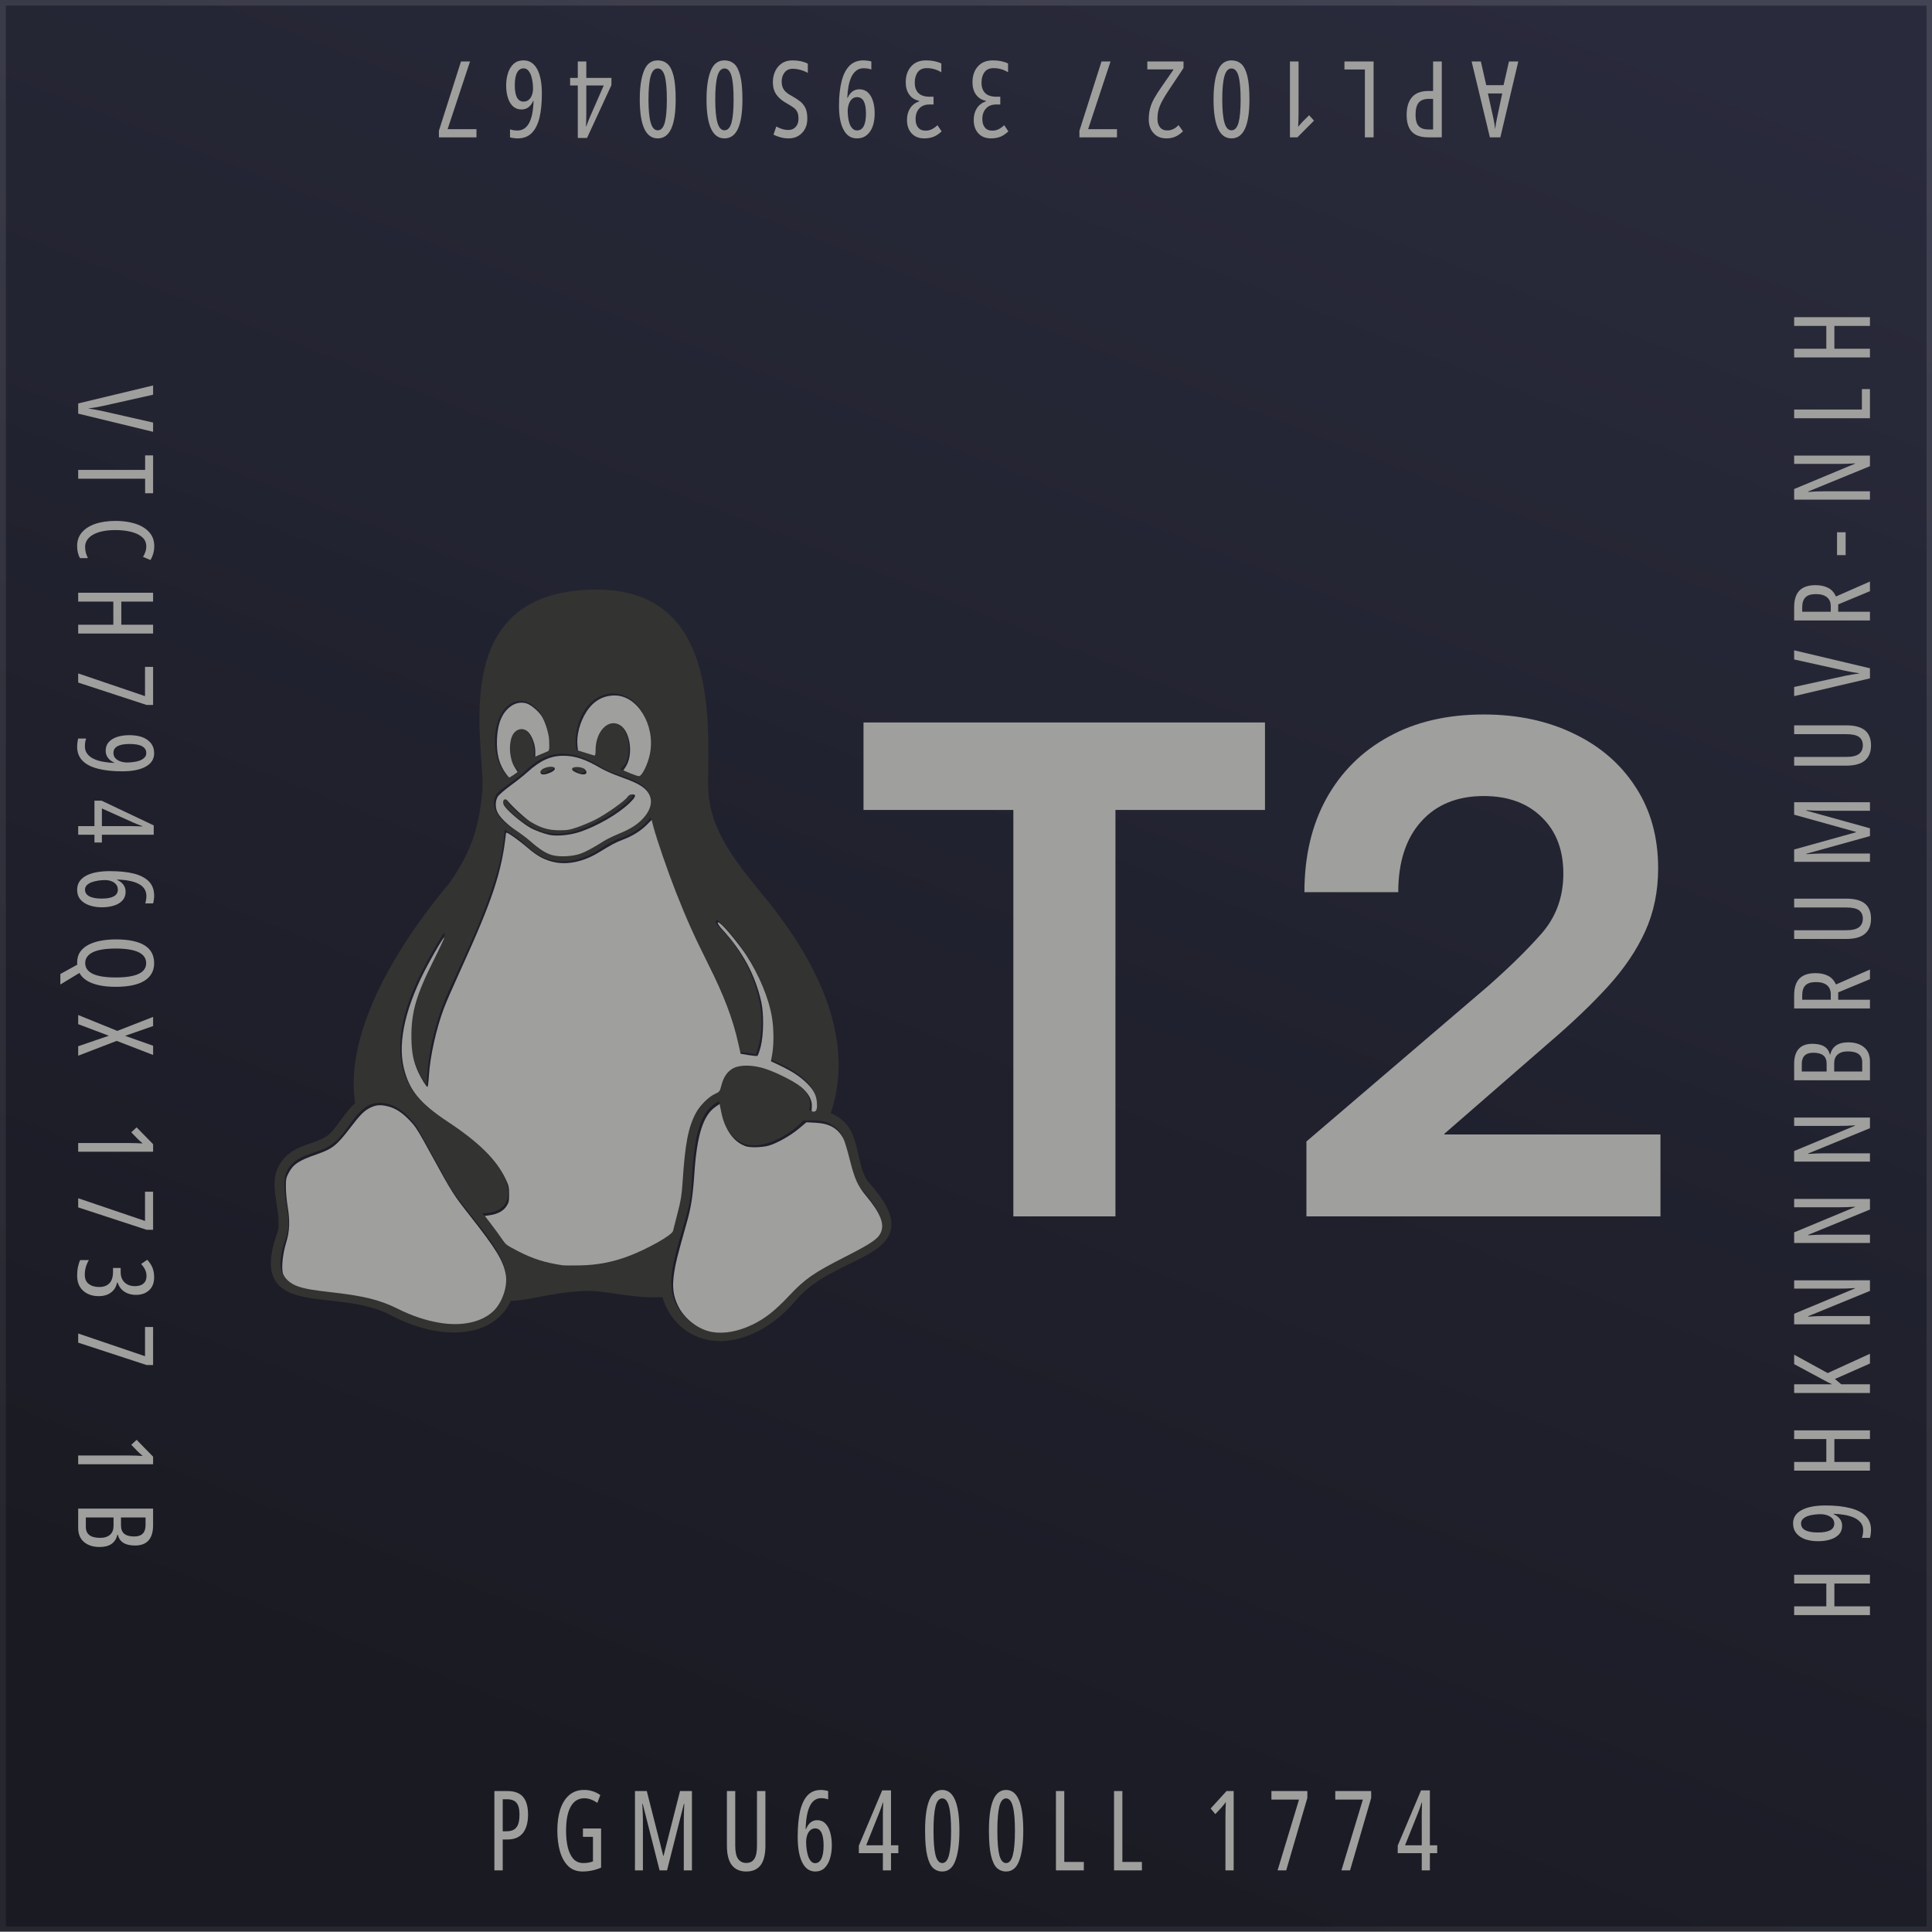 <?xml version="1.0" encoding="UTF-8" standalone="no"?>
<!-- Created with Inkscape (http://www.inkscape.org/) -->

<svg
   width="512"
   height="512"
   viewBox="0 0 128 128"
   version="1.1"
   id="svg1"
   xml:space="preserve"
   sodipodi:docname="t2linux-logo-large.svg"
   inkscape:version="1.3.2 (091e20ef0f, 2023-11-25, custom)"
   inkscape:export-filename="t2linux-logo-512.png"
   inkscape:export-xdpi="96"
   inkscape:export-ydpi="96"
   xmlns:inkscape="http://www.inkscape.org/namespaces/inkscape"
   xmlns:sodipodi="http://sodipodi.sourceforge.net/DTD/sodipodi-0.dtd"
   xmlns:xlink="http://www.w3.org/1999/xlink"
   xmlns="http://www.w3.org/2000/svg"
   xmlns:svg="http://www.w3.org/2000/svg"><sodipodi:namedview
     id="namedview1"
     pagecolor="#ffffff"
     bordercolor="#000000"
     borderopacity="0.25"
     inkscape:showpageshadow="2"
     inkscape:pageopacity="0.0"
     inkscape:pagecheckerboard="0"
     inkscape:deskcolor="#d1d1d1"
     inkscape:document-units="px"
     showgrid="false"
     showguides="true"
     inkscape:zoom="1"
     inkscape:cx="263"
     inkscape:cy="218"
     inkscape:window-width="2409"
     inkscape:window-height="1308"
     inkscape:window-x="1070"
     inkscape:window-y="302"
     inkscape:window-maximized="0"
     inkscape:current-layer="layer3"><inkscape:page
       x="0"
       y="0"
       width="128"
       height="128"
       id="page5"
       margin="0"
       bleed="0"
       inkscape:export-filename="Page 2.png"
       inkscape:export-xdpi="201.92534"
       inkscape:export-ydpi="201.92534" /><inkscape:grid
       id="grid29"
       units="px"
       originx="0"
       originy="0"
       spacingx="0.25"
       spacingy="0.25"
       empcolor="#0099e5"
       empopacity="0.302"
       color="#0099e5"
       opacity="0.149"
       empspacing="5"
       dotted="false"
       gridanglex="30"
       gridanglez="30"
       visible="false" /></sodipodi:namedview><defs
     id="defs1"><linearGradient
       id="linearGradient29"
       inkscape:collect="always"><stop
         style="stop-color:#2b2c3e;stop-opacity:0.889;"
         offset="0"
         id="stop29" /><stop
         style="stop-color:#191a22;stop-opacity:0.943;"
         offset="1"
         id="stop30" /></linearGradient><filter
       style="color-interpolation-filters:sRGB"
       inkscape:label="Noise Fill"
       id="filter42"
       x="0"
       y="0"
       width="1"
       height="1"><feTurbulence
         type="fractalNoise"
         baseFrequency="8 8"
         numOctaves="1"
         seed="127"
         result="turbulence"
         id="feTurbulence41" /><feComposite
         in="SourceGraphic"
         in2="turbulence"
         operator="out"
         result="composite1"
         id="feComposite41" /><feColorMatrix
         values="1 0 0 0 0 0 1 0 0 0 0 0 1 0 0 0 0 0 40 -22 "
         result="color"
         id="feColorMatrix41" /><feFlood
         flood-opacity="1"
         flood-color="rgb(215,216,223)"
         result="flood"
         id="feFlood41" /><feMerge
         result="merge"
         id="feMerge42"><feMergeNode
           in="flood"
           id="feMergeNode41" /><feMergeNode
           in="color"
           id="feMergeNode42" /></feMerge><feComposite
         in2="SourceGraphic"
         operator="in"
         result="fbSourceGraphic"
         id="feComposite42" /><feColorMatrix
         result="fbSourceGraphicAlpha"
         in="fbSourceGraphic"
         values="0 0 0 -1 0 0 0 0 -1 0 0 0 0 -1 0 0 0 0 1 0"
         id="feColorMatrix42" /><feTurbulence
         id="feTurbulence42"
         type="fractalNoise"
         baseFrequency="8 8"
         numOctaves="1"
         seed="128"
         result="turbulence" /><feComposite
         id="feComposite43"
         in="fbSourceGraphic"
         in2="turbulence"
         operator="out"
         result="composite1" /><feColorMatrix
         id="feColorMatrix43"
         values="1 0 0 0 0 0 1 0 0 0 0 0 1 0 0 0 0 0 40 -22 "
         result="color" /><feFlood
         id="feFlood43"
         flood-opacity="1"
         flood-color="rgb(215,216,223)"
         result="flood" /><feMerge
         id="feMerge43"
         result="merge"><feMergeNode
           id="feMergeNode43"
           in="flood" /><feMergeNode
           id="feMergeNode44"
           in="color" /></feMerge><feComposite
         id="feComposite44"
         in2="fbSourceGraphic"
         operator="in"
         result="composite2" /></filter><filter
       inkscape:label="Noise Fill"
       inkscape:menu="Image Effects"
       inkscape:menu-tooltip="Adds a small scale graininess"
       style="color-interpolation-filters:sRGB"
       id="filter59"
       x="-0.003"
       y="-0.003"
       width="1.006"
       height="1.006"><feTurbulence
         type="fractalNoise"
         numOctaves="3"
         baseFrequency="1"
         seed="0"
         result="result0"
         id="feTurbulence58" /><feColorMatrix
         result="result4"
         values="0"
         type="saturate"
         id="feColorMatrix58" /><feComposite
         in="SourceGraphic"
         in2="result4"
         operator="arithmetic"
         k1="1.25"
         k2="0.5"
         k3="0.5"
         result="result2"
         id="feComposite58"
         k4="0" /><feBlend
         result="result5"
         mode="normal"
         in="result2"
         in2="SourceGraphic"
         id="feBlend58" /><feComposite
         in="result5"
         in2="SourceGraphic"
         operator="in"
         result="fbSourceGraphic"
         id="feComposite59" /><feColorMatrix
         result="fbSourceGraphicAlpha"
         in="fbSourceGraphic"
         values="0 0 0 -1 0 0 0 0 -1 0 0 0 0 -1 0 0 0 0 1 0"
         id="feColorMatrix147" /><feTurbulence
         id="feTurbulence147"
         type="fractalNoise"
         baseFrequency="32 32"
         numOctaves="2"
         seed="64"
         result="turbulence" /><feComposite
         id="feComposite147"
         in="fbSourceGraphic"
         in2="turbulence"
         operator="in"
         result="composite1" /><feColorMatrix
         id="feColorMatrix148"
         values="1 0 0 0 0 0 1 0 0 0 0 0 1 0 0 0 0 0 22 -8 "
         result="color" /><feFlood
         id="feFlood148"
         flood-opacity="1"
         flood-color="rgb(215,216,223)"
         result="flood" /><feMerge
         id="feMerge148"
         result="merge"><feMergeNode
           id="feMergeNode148"
           in="flood" /><feMergeNode
           id="feMergeNode149"
           in="color" /></feMerge><feComposite
         id="feComposite149"
         in2="fbSourceGraphic"
         operator="in"
         result="fbSourceGraphic" /><feColorMatrix
         result="fbSourceGraphicAlpha"
         in="fbSourceGraphic"
         values="0 0 0 -1 0 0 0 0 -1 0 0 0 0 -1 0 0 0 0 1 0"
         id="feColorMatrix149" /><feTurbulence
         id="feTurbulence149"
         type="fractalNoise"
         baseFrequency="32 32"
         numOctaves="2"
         seed="64"
         result="turbulence" /><feComposite
         id="feComposite150"
         in="fbSourceGraphic"
         in2="turbulence"
         operator="in"
         result="composite1" /><feColorMatrix
         id="feColorMatrix150"
         values="1 0 0 0 0 0 1 0 0 0 0 0 1 0 0 0 0 0 22 -8 "
         result="color" /><feFlood
         id="feFlood150"
         flood-opacity="1"
         flood-color="rgb(215,216,223)"
         result="flood" /><feMerge
         id="feMerge150"
         result="merge"><feMergeNode
           id="feMergeNode150"
           in="flood" /><feMergeNode
           id="feMergeNode151"
           in="color" /></feMerge><feComposite
         id="feComposite151"
         in2="fbSourceGraphic"
         operator="in"
         result="composite2" /><feGaussianBlur
         stdDeviation="0.089"
         id="feGaussianBlur151" /></filter><linearGradient
       inkscape:collect="always"
       xlink:href="#linearGradient29"
       id="linearGradient31"
       gradientUnits="userSpaceOnUse"
       gradientTransform="matrix(1.056,0,0,1.058,-0.392,-0.46)"
       x1="110.067"
       y1="0.767"
       x2="62.607"
       y2="121.744" /></defs><g
     inkscape:groupmode="layer"
     id="layer6"
     inkscape:label="512x512"
     style="display:inline"
     transform="matrix(0.994,0,0,0.994,0.389,0.374)"><g
       inkscape:groupmode="layer"
       id="layer5"
       inkscape:label="Background"
       style="display:inline;fill:none;fill-opacity:1"><rect
         style="display:inline;fill:#1d1e29;fill-opacity:1;stroke-width:0.184;filter:url(#filter59)"
         id="rect1"
         width="69.5"
         height="72.25"
         x="0"
         y="0"
         transform="scale(1.842,1.772)"
         inkscape:label="Noise" /><rect
         style="display:inline;fill:url(#linearGradient31);fill-opacity:1;stroke-width:0.263"
         id="rect29"
         width="128.783"
         height="128.753"
         x="-0.392"
         y="-0.377"
         inkscape:label="Gradient" /></g><g
       inkscape:groupmode="layer"
       id="layer4"
       inkscape:label="Border"
       style="display:inline"><path
         d="m 35.38,112.478 q 0.742,0 1.092,0.364 0.357,0.364 0.357,1.113 0,0.763 -0.364,1.169 -0.364,0.406 -1.099,0.406 h -0.322 v 1.946 h -0.588 v -4.998 z m -0.021,0.518 h -0.315 v 2.016 h 0.266 q 0.49,0 0.7,-0.245 0.217,-0.245 0.217,-0.805 0,-0.518 -0.21,-0.742 -0.21,-0.224 -0.658,-0.224 z m 5.343,1.841 h 1.281 v 2.464 q -0.63,0.245 -1.309,0.245 -0.609,0 -1.008,-0.336 -0.392,-0.343 -0.581,-0.924 -0.189,-0.588 -0.189,-1.323 0,-0.749 0.203,-1.323 0.21,-0.574 0.63,-0.903 0.42,-0.329 1.057,-0.329 0.623,0 1.141,0.322 l -0.21,0.497 q -0.462,-0.294 -0.917,-0.294 -0.63,0 -0.959,0.525 -0.329,0.518 -0.329,1.519 0,0.574 0.119,1.036 0.126,0.462 0.392,0.735 0.273,0.266 0.7,0.266 0.392,0 0.686,-0.105 v -1.547 h -0.707 z m 5.406,2.639 -1.19,-4.193 h -0.028 q 0.042,0.7 0.042,0.987 v 3.206 h -0.56 v -4.998 h 0.833 l 1.162,4.081 h 0.021 l 1.162,-4.081 h 0.84 v 4.998 h -0.574 v -3.192 q 0,-0.154 0.007,-0.406 0.014,-0.252 0.028,-0.595 h -0.028 l -1.19,4.193 z m 7.464,-1.568 q 0,0.847 -0.343,1.246 -0.343,0.392 -1.008,0.392 -0.665,0 -1.015,-0.399 -0.35,-0.399 -0.35,-1.232 v -3.437 h 0.588 v 3.444 q 0,0.574 0.203,0.833 0.203,0.252 0.574,0.252 0.378,0 0.567,-0.252 0.189,-0.252 0.189,-0.84 v -3.437 h 0.595 z m 2.277,-0.553 q 0,-0.931 0.161,-1.589 0.168,-0.658 0.525,-1.008 0.364,-0.35 0.945,-0.35 0.147,0 0.273,0.021 0.133,0.014 0.245,0.049 v 0.525 q -0.231,-0.077 -0.497,-0.077 -1.029,0 -1.092,1.946 h 0.028 q 0.119,-0.266 0.315,-0.413 0.203,-0.147 0.469,-0.147 0.35,0 0.581,0.21 0.231,0.21 0.343,0.574 0.112,0.357 0.112,0.798 0,0.462 -0.133,0.84 -0.126,0.371 -0.385,0.595 -0.259,0.217 -0.651,0.217 -0.595,0 -0.917,-0.567 -0.322,-0.567 -0.322,-1.624 z m 1.232,1.666 q 0.28,0 0.434,-0.273 0.161,-0.28 0.161,-0.84 0,-1.078 -0.595,-1.078 -0.21,0 -0.357,0.126 -0.14,0.119 -0.21,0.315 -0.07,0.196 -0.07,0.42 0,0.217 0.035,0.448 0.035,0.231 0.105,0.434 0.077,0.196 0.196,0.322 0.126,0.126 0.301,0.126 z m 5.868,-0.63 h -0.518 v 1.085 h -0.574 v -1.085 h -1.694 v -0.476 l 1.645,-3.479 h 0.623 v 3.458 h 0.518 z m -1.092,-2.401 q 0,-0.161 0.007,-0.399 0.007,-0.245 0.014,-0.392 h -0.021 q -0.119,0.329 -0.238,0.602 l -0.938,2.093 h 1.176 z m 5.399,0.987 q 0,1.211 -0.287,1.89 -0.28,0.679 -0.924,0.679 -0.378,0 -0.651,-0.224 -0.266,-0.224 -0.413,-0.784 -0.147,-0.56 -0.147,-1.561 0,-1.295 0.301,-1.932 0.301,-0.637 0.91,-0.637 1.211,0 1.211,2.569 z m -1.827,0 q 0,1.029 0.14,1.533 0.147,0.504 0.476,0.504 0.329,0 0.476,-0.504 0.147,-0.511 0.147,-1.533 0,-1.022 -0.147,-1.526 -0.147,-0.511 -0.476,-0.511 -0.329,0 -0.476,0.504 -0.14,0.504 -0.14,1.533 z m 6.33,0 q 0,1.211 -0.287,1.89 -0.28,0.679 -0.924,0.679 -0.378,0 -0.651,-0.224 -0.266,-0.224 -0.413,-0.784 -0.147,-0.56 -0.147,-1.561 0,-1.295 0.301,-1.932 0.301,-0.637 0.91,-0.637 1.211,0 1.211,2.569 z m -1.827,0 q 0,1.029 0.14,1.533 0.147,0.504 0.476,0.504 0.329,0 0.476,-0.504 0.147,-0.511 0.147,-1.533 0,-1.022 -0.147,-1.526 -0.147,-0.511 -0.476,-0.511 -0.329,0 -0.476,0.504 -0.14,0.504 -0.14,1.533 z m 4.132,2.499 v -4.998 h 0.588 v 4.466 h 1.379 v 0.532 z m 4.097,0 v -4.998 h 0.588 v 4.466 h 1.379 v 0.532 z m 8.439,0 h -0.581 v -3.367 q 0,-0.224 0.007,-0.462 0.014,-0.238 0.021,-0.476 -0.042,0.056 -0.119,0.14 -0.07,0.084 -0.189,0.203 l -0.434,0.42 -0.329,-0.357 1.12,-1.099 h 0.504 z m 3.096,0 1.512,-4.459 h -1.946 v -0.539 h 2.534 v 0.434 l -1.491,4.564 z m 4.503,0 1.512,-4.459 h -1.946 v -0.539 h 2.534 v 0.434 l -1.491,4.564 z m 6.757,-1.085 h -0.518 v 1.085 h -0.574 v -1.085 h -1.694 v -0.476 l 1.645,-3.479 h 0.623 v 3.458 h 0.518 z m -1.092,-2.401 q 0,-0.161 0.007,-0.399 0.007,-0.245 0.014,-0.392 h -0.021 q -0.119,0.329 -0.238,0.602 l -0.938,2.093 h 1.176 z"
         id="text11"
         style="font-stretch:extra-condensed;font-size:7px;line-height:0;font-family:'Noto Sans';-inkscape-font-specification:'Noto Sans Extra-Condensed';letter-spacing:1.5px;fill:#9f9f9d;stroke-width:0.315"
         inkscape:label="Bottom Text"
         transform="scale(0.945,1.058)"
         aria-label="PGMU6400LL 1774" /><path
         d="m -105.75,122.894 h -0.588 v -2.345 h -1.54 v 2.345 h -0.588 v -4.998 h 0.588 v 2.121 h 1.54 v -2.121 h 0.588 z m 4.671,-2.919 q 0,0.931 -0.175,1.603 -0.168,0.672 -0.532,1.029 -0.364,0.357 -0.938,0.357 -0.126,0 -0.287,-0.021 -0.154,-0.021 -0.252,-0.049 v -0.532 q 0.224,0.084 0.525,0.084 0.294,0 0.497,-0.161 0.21,-0.161 0.336,-0.434 0.126,-0.273 0.189,-0.623 0.063,-0.35 0.077,-0.728 h -0.028 q -0.112,0.259 -0.315,0.413 -0.203,0.147 -0.469,0.147 -0.35,0 -0.581,-0.21 -0.231,-0.217 -0.343,-0.574 -0.112,-0.357 -0.112,-0.798 0,-0.469 0.126,-0.84 0.133,-0.371 0.399,-0.588 0.273,-0.224 0.679,-0.224 0.581,0 0.889,0.56 0.315,0.553 0.315,1.589 z m -1.211,-1.624 q -0.609,0 -0.609,1.113 0,1.078 0.595,1.078 0.217,0 0.357,-0.133 0.14,-0.133 0.21,-0.343 0.07,-0.21 0.07,-0.441 0,-0.175 -0.028,-0.392 -0.021,-0.217 -0.091,-0.42 -0.07,-0.203 -0.196,-0.329 -0.119,-0.133 -0.308,-0.133 z m 6.274,4.543 h -0.588 v -2.345 h -1.54 v 2.345 h -0.588 v -4.998 h 0.588 v 2.121 h 1.54 v -2.121 h 0.588 z m 5.161,0 h -0.658 l -1.043,-2.31 -0.357,0.42 v 1.89 h -0.588 v -4.998 h 0.588 v 2.506 q 0.077,-0.182 0.378,-0.721 l 0.98,-1.785 h 0.637 l -1.239,2.212 z m 4.951,0 h -0.714 l -1.708,-4.074 h -0.028 q 0.042,0.574 0.042,1.008 v 3.066 h -0.56 v -4.998 h 0.714 l 1.708,4.011 h 0.021 q -0.014,-0.308 -0.028,-0.56 -0.007,-0.259 -0.007,-0.455 v -2.996 h 0.56 z m 5.483,0 h -0.714 l -1.708,-4.074 h -0.028 q 0.042,0.574 0.042,1.008 v 3.066 h -0.56 v -4.998 h 0.714 l 1.708,4.011 h 0.021 q -0.014,-0.308 -0.028,-0.56 -0.007,-0.259 -0.007,-0.455 v -2.996 h 0.56 z m 5.483,0 h -0.714 l -1.708,-4.074 h -0.028 q 0.042,0.574 0.042,1.008 v 3.066 h -0.56 v -4.998 h 0.714 l 1.708,4.011 h 0.021 q -0.014,-0.308 -0.028,-0.56 -0.007,-0.259 -0.007,-0.455 v -2.996 h 0.56 z m 3.621,-4.998 q 0.665,0 1.008,0.301 0.343,0.301 0.343,0.903 0,0.987 -0.721,1.148 v 0.028 q 0.819,0.196 0.819,1.183 0,0.651 -0.329,1.043 -0.329,0.392 -0.945,0.392 h -1.281 v -4.998 z m 0,2.142 q 0.392,0 0.567,-0.217 0.182,-0.224 0.182,-0.665 0,-0.756 -0.756,-0.756 h -0.511 v 1.638 z m -0.518,0.497 v 1.848 h 0.63 q 0.728,0 0.728,-0.952 0,-0.434 -0.21,-0.665 -0.21,-0.231 -0.588,-0.231 z m 5.133,-2.639 q 0.77,0 1.134,0.35 0.364,0.35 0.364,1.057 0,0.49 -0.182,0.833 -0.175,0.336 -0.581,0.518 l 1.008,2.24 h -0.651 l -0.889,-2.093 h -0.497 v 2.093 h -0.588 v -4.998 z m 0.007,0.532 h -0.301 v 1.883 h 0.364 q 0.399,0 0.609,-0.245 0.217,-0.245 0.217,-0.735 0,-0.476 -0.217,-0.686 -0.217,-0.217 -0.672,-0.217 z m 6.512,2.898 q 0,0.847 -0.343,1.246 -0.343,0.392 -1.008,0.392 -0.665,0 -1.015,-0.399 -0.35,-0.399 -0.35,-1.232 v -3.437 h 0.588 v 3.444 q 0,0.574 0.203,0.833 0.203,0.252 0.574,0.252 0.378,0 0.567,-0.252 0.189,-0.252 0.189,-0.84 v -3.437 h 0.595 z m 4.216,1.568 -1.19,-4.193 h -0.028 q 0.042,0.7 0.042,0.987 v 3.206 h -0.56 v -4.998 h 0.833 l 1.162,4.081 h 0.021 l 1.162,-4.081 h 0.84 v 4.998 h -0.574 v -3.192 q 0,-0.154 0.007,-0.406 0.014,-0.252 0.028,-0.595 h -0.028 l -1.19,4.193 z m 7.464,-1.568 q 0,0.847 -0.343,1.246 -0.343,0.392 -1.008,0.392 -0.665,0 -1.015,-0.399 -0.35,-0.399 -0.35,-1.232 v -3.437 h 0.588 v 3.444 q 0,0.574 0.203,0.833 0.203,0.252 0.574,0.252 0.378,0 0.567,-0.252 0.189,-0.252 0.189,-0.84 v -3.437 h 0.595 z m 5.056,-3.43 -1.211,4.998 h -0.679 l -1.197,-4.998 h 0.616 l 0.756,3.381 q 0.049,0.217 0.091,0.476 0.042,0.252 0.07,0.476 0.07,-0.483 0.175,-0.966 l 0.763,-3.367 z m 2.893,0 q 0.77,0 1.134,0.35 0.364,0.35 0.364,1.057 0,0.49 -0.182,0.833 -0.175,0.336 -0.581,0.518 l 1.008,2.24 h -0.651 l -0.889,-2.093 h -0.497 v 2.093 h -0.588 v -4.998 z m 0.007,0.532 h -0.301 v 1.883 h 0.364 q 0.399,0 0.609,-0.245 0.217,-0.245 0.217,-0.735 0,-0.476 -0.217,-0.686 -0.217,-0.217 -0.672,-0.217 z m 3.516,2.863 v -0.567 h 1.54 v 0.567 z m 6.708,1.603 h -0.714 l -1.708,-4.074 h -0.028 q 0.042,0.574 0.042,1.008 v 3.066 h -0.56 v -4.998 h 0.714 l 1.708,4.011 h 0.021 q -0.014,-0.308 -0.028,-0.56 -0.007,-0.259 -0.007,-0.455 v -2.996 h 0.56 z m 2.515,0 v -4.998 h 0.588 v 4.466 h 1.379 v 0.532 z m 6.813,0 h -0.588 v -2.345 h -1.54 v 2.345 h -0.588 v -4.998 h 0.588 v 2.121 h 1.54 v -2.121 h 0.588 z"
         id="text12"
         style="font-stretch:extra-condensed;font-size:7px;line-height:0;font-family:'Noto Sans';-inkscape-font-specification:'Noto Sans Extra-Condensed';letter-spacing:1.5px;fill:#9f9f9d;stroke-width:0.323"
         inkscape:label="Right Text"
         transform="matrix(0,-0.989,1.011,0,0,0)"
         aria-label="H9HKNNNBRUMUVR-NLH" /><path
         d="m -99.505,-3.675 -0.364,-1.561 h -1.169 l -0.364,1.561 h -0.63 l 1.211,-4.998 h 0.707 l 1.232,4.998 z m -0.847,-3.745 q -0.035,-0.196 -0.07,-0.378 -0.028,-0.182 -0.049,-0.343 -0.035,0.336 -0.119,0.714 l -0.357,1.645 h 0.966 z m 4.405,-1.253 q 0.742,0 1.092,0.364 0.357,0.364 0.357,1.113 0,0.763 -0.364,1.169 -0.364,0.406 -1.099,0.406 h -0.322 v 1.946 h -0.588 v -4.998 z m -0.021,0.518 h -0.315 v 2.016 h 0.266 q 0.49,0 0.7,-0.245 0.217,-0.245 0.217,-0.805 0,-0.518 -0.21,-0.742 -0.21,-0.224 -0.658,-0.224 z m 3.698,4.48 v -4.998 h 0.588 v 4.466 h 1.379 v 0.532 z m 5.644,0 h -0.581 v -3.367 q 0,-0.224 0.007,-0.462 0.014,-0.238 0.021,-0.476 -0.042,0.056 -0.119,0.14 -0.07,0.084 -0.189,0.203 l -0.434,0.42 -0.329,-0.357 1.12,-1.099 h 0.504 z m 5.154,-2.499 q 0,1.211 -0.287,1.89 -0.28,0.679 -0.924,0.679 -0.378,0 -0.651,-0.224 -0.266,-0.224 -0.413,-0.784 -0.147,-0.56 -0.147,-1.561 0,-1.295 0.301,-1.932 0.301,-0.637 0.91,-0.637 1.211,0 1.211,2.569 z m -1.827,0 q 0,1.029 0.14,1.533 0.147,0.504 0.476,0.504 0.329,0 0.476,-0.504 0.147,-0.511 0.147,-1.533 0,-1.022 -0.147,-1.526 -0.147,-0.511 -0.476,-0.511 -0.329,0 -0.476,0.504 -0.14,0.504 -0.14,1.533 z m 6.295,2.499 h -2.443 v -0.434 l 0.987,-1.449 q 0.301,-0.434 0.462,-0.742 0.168,-0.308 0.238,-0.574 0.07,-0.273 0.07,-0.595 0,-0.336 -0.168,-0.539 -0.168,-0.21 -0.49,-0.21 -0.217,0 -0.399,0.084 -0.175,0.077 -0.364,0.266 l -0.301,-0.406 q 0.266,-0.252 0.525,-0.357 0.259,-0.112 0.588,-0.112 0.56,0 0.875,0.35 0.322,0.343 0.322,0.903 0,0.399 -0.091,0.728 -0.091,0.329 -0.28,0.658 -0.182,0.322 -0.469,0.721 l -0.819,1.155 v 0.028 h 1.757 z m 2.48,0 1.512,-4.459 h -1.946 v -0.539 h 2.534 v 0.434 l -1.491,4.564 z m 9.23,-3.85 q 0,0.441 -0.21,0.763 -0.203,0.315 -0.616,0.462 v 0.028 q 0.441,0.091 0.672,0.413 0.238,0.315 0.238,0.812 0,0.644 -0.364,1.043 -0.357,0.399 -1.008,0.399 -0.595,0 -1.029,-0.203 v -0.581 q 0.455,0.273 0.973,0.273 0.42,0 0.616,-0.266 0.203,-0.266 0.203,-0.693 0,-0.448 -0.252,-0.686 -0.245,-0.238 -0.763,-0.238 h -0.252 v -0.511 h 0.273 q 0.441,0 0.686,-0.259 0.252,-0.266 0.252,-0.693 0,-0.371 -0.175,-0.567 -0.168,-0.203 -0.49,-0.203 -0.245,0 -0.427,0.091 -0.182,0.084 -0.385,0.266 l -0.28,-0.406 q 0.273,-0.252 0.546,-0.357 0.28,-0.105 0.623,-0.105 0.546,0 0.854,0.329 0.315,0.329 0.315,0.889 z m 4.503,0 q 0,0.441 -0.21,0.763 -0.203,0.315 -0.616,0.462 v 0.028 q 0.441,0.091 0.672,0.413 0.238,0.315 0.238,0.812 0,0.644 -0.364,1.043 -0.357,0.399 -1.008,0.399 -0.595,0 -1.029,-0.203 v -0.581 q 0.455,0.273 0.973,0.273 0.42,0 0.616,-0.266 0.203,-0.266 0.203,-0.693 0,-0.448 -0.252,-0.686 -0.245,-0.238 -0.763,-0.238 h -0.252 v -0.511 h 0.273 q 0.441,0 0.686,-0.259 0.252,-0.266 0.252,-0.693 0,-0.371 -0.175,-0.567 -0.168,-0.203 -0.49,-0.203 -0.245,0 -0.427,0.091 -0.182,0.084 -0.385,0.266 l -0.28,-0.406 q 0.273,-0.252 0.546,-0.357 0.28,-0.105 0.623,-0.105 0.546,0 0.854,0.329 0.315,0.329 0.315,0.889 z m 4.587,0.931 q 0,0.931 -0.175,1.603 -0.168,0.672 -0.532,1.029 -0.364,0.357 -0.938,0.357 -0.126,0 -0.287,-0.021 -0.154,-0.021 -0.252,-0.049 v -0.532 q 0.224,0.084 0.525,0.084 0.294,0 0.497,-0.161 0.21,-0.161 0.336,-0.434 0.126,-0.273 0.189,-0.623 0.063,-0.35 0.077,-0.728 h -0.028 q -0.112,0.259 -0.315,0.413 -0.203,0.147 -0.469,0.147 -0.35,0 -0.581,-0.21 -0.231,-0.217 -0.343,-0.574 -0.112,-0.357 -0.112,-0.798 0,-0.469 0.126,-0.84 0.133,-0.371 0.399,-0.588 0.273,-0.224 0.679,-0.224 0.581,0 0.889,0.56 0.315,0.553 0.315,1.589 z m -1.211,-1.624 q -0.609,0 -0.609,1.113 0,1.078 0.595,1.078 0.217,0 0.357,-0.133 0.14,-0.133 0.21,-0.343 0.07,-0.21 0.07,-0.441 0,-0.175 -0.028,-0.392 -0.021,-0.217 -0.091,-0.42 -0.07,-0.203 -0.196,-0.329 -0.119,-0.133 -0.308,-0.133 z m 5.672,3.171 q 0,0.42 -0.168,0.749 -0.161,0.322 -0.455,0.511 -0.294,0.182 -0.693,0.182 -0.609,0 -1.043,-0.217 v -0.609 q 0.238,0.133 0.511,0.203 0.273,0.07 0.511,0.07 0.35,0 0.546,-0.245 0.196,-0.245 0.196,-0.588 0,-0.245 -0.077,-0.413 -0.07,-0.168 -0.238,-0.308 -0.168,-0.14 -0.455,-0.287 -0.294,-0.161 -0.511,-0.336 -0.217,-0.182 -0.336,-0.441 -0.112,-0.259 -0.112,-0.651 -0.007,-0.392 0.154,-0.686 0.168,-0.301 0.455,-0.469 0.294,-0.168 0.665,-0.161 0.294,0 0.553,0.077 0.259,0.07 0.455,0.168 l -0.189,0.539 q -0.42,-0.231 -0.805,-0.231 -0.322,0 -0.511,0.21 -0.182,0.203 -0.182,0.525 0,0.259 0.07,0.427 0.07,0.161 0.238,0.294 0.175,0.126 0.462,0.287 0.49,0.259 0.721,0.588 0.238,0.329 0.238,0.812 z m 4.475,-1.127 q 0,1.211 -0.287,1.89 -0.28,0.679 -0.924,0.679 -0.378,0 -0.651,-0.224 -0.266,-0.224 -0.413,-0.784 -0.147,-0.56 -0.147,-1.561 0,-1.295 0.301,-1.932 0.301,-0.637 0.91,-0.637 1.211,0 1.211,2.569 z m -1.827,0 q 0,1.029 0.14,1.533 0.147,0.504 0.476,0.504 0.329,0 0.476,-0.504 0.147,-0.511 0.147,-1.533 0,-1.022 -0.147,-1.526 -0.147,-0.511 -0.476,-0.511 -0.329,0 -0.476,0.504 -0.14,0.504 -0.14,1.533 z m 6.33,0 q 0,1.211 -0.287,1.89 -0.28,0.679 -0.924,0.679 -0.378,0 -0.651,-0.224 -0.266,-0.224 -0.413,-0.784 -0.147,-0.56 -0.147,-1.561 0,-1.295 0.301,-1.932 0.301,-0.637 0.91,-0.637 1.211,0 1.211,2.569 z m -1.827,0 q 0,1.029 0.14,1.533 0.147,0.504 0.476,0.504 0.329,0 0.476,-0.504 0.147,-0.511 0.147,-1.533 0,-1.022 -0.147,-1.526 -0.147,-0.511 -0.476,-0.511 -0.329,0 -0.476,0.504 -0.14,0.504 -0.14,1.533 z m 6.526,1.414 h -0.518 v 1.085 h -0.574 v -1.085 h -1.694 v -0.476 l 1.645,-3.479 h 0.623 v 3.458 h 0.518 z m -1.092,-2.401 q 0,-0.161 0.007,-0.399 0.007,-0.245 0.014,-0.392 h -0.021 q -0.119,0.329 -0.238,0.602 l -0.938,2.093 h 1.176 z m 2.998,1.365 q 0,-0.931 0.161,-1.589 0.168,-0.658 0.525,-1.008 0.364,-0.35 0.945,-0.35 0.147,0 0.273,0.021 0.133,0.014 0.245,0.049 v 0.525 q -0.231,-0.077 -0.497,-0.077 -1.029,0 -1.092,1.946 h 0.028 q 0.119,-0.266 0.315,-0.413 0.203,-0.147 0.469,-0.147 0.35,0 0.581,0.21 0.231,0.21 0.343,0.574 0.112,0.357 0.112,0.798 0,0.462 -0.133,0.84 -0.126,0.371 -0.385,0.595 -0.259,0.217 -0.651,0.217 -0.595,0 -0.917,-0.567 -0.322,-0.567 -0.322,-1.624 z m 1.232,1.666 q 0.28,0 0.434,-0.273 0.161,-0.28 0.161,-0.84 0,-1.078 -0.595,-1.078 -0.21,0 -0.357,0.126 -0.14,0.119 -0.21,0.315 -0.07,0.196 -0.07,0.42 0,0.217 0.035,0.448 0.035,0.231 0.105,0.434 0.077,0.196 0.196,0.322 0.126,0.126 0.301,0.126 z m 3.614,0.455 1.512,-4.459 h -1.946 v -0.539 h 2.534 v 0.434 l -1.491,4.564 z"
         id="text13"
         style="font-stretch:extra-condensed;font-size:7px;line-height:0;font-family:'Noto Sans';-inkscape-font-specification:'Noto Sans Extra-Condensed';letter-spacing:1.5px;fill:#9f9f9d;stroke-width:0.308"
         inkscape:label="Top Text"
         transform="scale(-0.988,-1.012)"
         aria-label="APL1027 339S00467 " /><path
         d="m 28.377,-9.823 -1.211,4.998 h -0.679 l -1.197,-4.998 h 0.616 l 0.756,3.381 q 0.049,0.217 0.091,0.476 0.042,0.252 0.07,0.476 0.07,-0.483 0.175,-0.966 l 0.763,-3.367 z m 3.124,4.998 h -0.588 v -4.466 h -0.966 v -0.532 h 2.52 v 0.532 h -0.966 z m 4.503,-4.543 q -0.385,0 -0.623,0.287 -0.238,0.28 -0.35,0.749 -0.112,0.462 -0.112,1.008 0,0.952 0.301,1.498 0.308,0.539 0.819,0.539 0.21,0 0.392,-0.049 0.189,-0.056 0.357,-0.14 v 0.532 q -0.336,0.189 -0.819,0.189 -0.511,0 -0.882,-0.308 -0.371,-0.308 -0.574,-0.882 -0.203,-0.581 -0.203,-1.386 0,-0.714 0.182,-1.295 0.182,-0.581 0.553,-0.924 0.378,-0.35 0.938,-0.35 0.504,0 0.931,0.252 l -0.21,0.497 q -0.154,-0.098 -0.329,-0.154 -0.175,-0.063 -0.371,-0.063 z m 5.805,4.543 h -0.588 v -2.345 h -1.54 v 2.345 h -0.588 v -4.998 h 0.588 v 2.121 h 1.54 v -2.121 h 0.588 z m 2.655,0 1.512,-4.459 h -1.946 v -0.539 h 2.534 v 0.434 l -1.491,4.564 z m 6.519,-2.919 q 0,0.931 -0.175,1.603 -0.168,0.672 -0.532,1.029 -0.364,0.357 -0.938,0.357 -0.126,0 -0.287,-0.021 -0.154,-0.021 -0.252,-0.049 v -0.532 q 0.224,0.084 0.525,0.084 0.294,0 0.497,-0.161 0.21,-0.161 0.336,-0.434 0.126,-0.273 0.189,-0.623 0.063,-0.35 0.077,-0.728 h -0.028 q -0.112,0.259 -0.315,0.413 -0.203,0.147 -0.469,0.147 -0.35,0 -0.581,-0.21 -0.231,-0.217 -0.343,-0.574 -0.112,-0.357 -0.112,-0.798 0,-0.469 0.126,-0.84 0.133,-0.371 0.399,-0.588 0.273,-0.224 0.679,-0.224 0.581,0 0.889,0.56 0.315,0.553 0.315,1.589 z m -1.211,-1.624 q -0.609,0 -0.609,1.113 0,1.078 0.595,1.078 0.217,0 0.357,-0.133 0.14,-0.133 0.21,-0.343 0.07,-0.21 0.07,-0.441 0,-0.175 -0.028,-0.392 -0.021,-0.217 -0.091,-0.42 -0.07,-0.203 -0.196,-0.329 -0.119,-0.133 -0.308,-0.133 z m 5.952,3.458 h -0.518 v 1.085 h -0.574 v -1.085 h -1.694 v -0.476 l 1.645,-3.479 h 0.623 v 3.458 h 0.518 z m -1.092,-2.401 q 0,-0.161 0.007,-0.399 0.007,-0.245 0.014,-0.392 h -0.021 q -0.119,0.329 -0.238,0.602 l -0.938,2.093 h 1.176 z m 2.998,1.365 q 0,-0.931 0.161,-1.589 0.168,-0.658 0.525,-1.008 0.364,-0.35 0.945,-0.35 0.147,0 0.273,0.021 0.133,0.014 0.245,0.049 v 0.525 q -0.231,-0.077 -0.497,-0.077 -1.029,0 -1.092,1.946 h 0.028 q 0.119,-0.266 0.315,-0.413 0.203,-0.147 0.469,-0.147 0.35,0 0.581,0.21 0.231,0.21 0.343,0.574 0.112,0.357 0.112,0.798 0,0.462 -0.133,0.84 -0.126,0.371 -0.385,0.595 -0.259,0.217 -0.651,0.217 -0.595,0 -0.917,-0.567 -0.322,-0.567 -0.322,-1.624 z m 1.232,1.666 q 0.28,0 0.434,-0.273 0.161,-0.28 0.161,-0.84 0,-1.078 -0.595,-1.078 -0.21,0 -0.357,0.126 -0.14,0.119 -0.21,0.315 -0.07,0.196 -0.07,0.42 0,0.217 0.035,0.448 0.035,0.231 0.105,0.434 0.077,0.196 0.196,0.322 0.126,0.126 0.301,0.126 z m 6.47,-2.051 q 0,0.952 -0.238,1.568 -0.238,0.616 -0.686,0.854 l 0.77,1.274 h -0.7 l -0.623,-1.134 q -0.056,0.014 -0.133,0.014 -0.427,0 -0.721,-0.203 -0.294,-0.21 -0.476,-0.567 -0.182,-0.364 -0.266,-0.826 -0.084,-0.469 -0.084,-0.987 0,-2.555 1.582,-2.555 0.763,0 1.169,0.644 0.406,0.644 0.406,1.918 z m -2.548,0 q 0,1.008 0.245,1.526 0.252,0.511 0.721,0.511 0.959,0 0.959,-2.037 0,-2.03 -0.952,-2.03 -0.49,0 -0.735,0.518 -0.238,0.511 -0.238,1.512 z m 7.135,2.506 h -0.63 l -0.7,-2.044 -0.77,2.044 h -0.609 l 1.057,-2.611 -0.931,-2.387 h 0.609 l 0.651,1.869 0.658,-1.869 h 0.616 l -0.938,2.429 z m 6.395,0 h -0.581 v -3.367 q 0,-0.224 0.007,-0.462 0.014,-0.238 0.021,-0.476 -0.042,0.056 -0.119,0.14 -0.07,0.084 -0.189,0.203 l -0.434,0.42 -0.329,-0.357 1.12,-1.099 h 0.504 z m 3.096,0 1.512,-4.459 h -1.946 v -0.539 h 2.534 v 0.434 l -1.491,4.564 z m 6.435,-3.85 q 0,0.441 -0.21,0.763 -0.203,0.315 -0.616,0.462 v 0.028 q 0.441,0.091 0.672,0.413 0.238,0.315 0.238,0.812 0,0.644 -0.364,1.043 -0.357,0.399 -1.008,0.399 -0.595,0 -1.029,-0.203 v -0.581 q 0.455,0.273 0.973,0.273 0.42,0 0.616,-0.266 0.203,-0.266 0.203,-0.693 0,-0.448 -0.252,-0.686 -0.245,-0.238 -0.763,-0.238 h -0.252 v -0.511 h 0.273 q 0.441,0 0.686,-0.259 0.252,-0.266 0.252,-0.693 0,-0.371 -0.175,-0.567 -0.168,-0.203 -0.49,-0.203 -0.245,0 -0.427,0.091 -0.182,0.084 -0.385,0.266 l -0.28,-0.406 q 0.273,-0.252 0.546,-0.357 0.28,-0.105 0.623,-0.105 0.546,0 0.854,0.329 0.315,0.329 0.315,0.889 z m 2.571,3.85 1.512,-4.459 h -1.946 v -0.539 h 2.534 v 0.434 l -1.491,4.564 z m 8.705,0 h -0.581 v -3.367 q 0,-0.224 0.007,-0.462 0.014,-0.238 0.021,-0.476 -0.042,0.056 -0.119,0.14 -0.07,0.084 -0.189,0.203 l -0.434,0.42 -0.329,-0.357 1.12,-1.099 h 0.504 z m 4.062,-4.998 q 0.665,0 1.008,0.301 0.343,0.301 0.343,0.903 0,0.987 -0.721,1.148 v 0.028 q 0.819,0.196 0.819,1.183 0,0.651 -0.329,1.043 -0.329,0.392 -0.945,0.392 h -1.281 v -4.998 z m 0,2.142 q 0.392,0 0.567,-0.217 0.182,-0.224 0.182,-0.665 0,-0.756 -0.756,-0.756 h -0.511 v 1.638 z m -0.518,0.497 v 1.848 h 0.63 q 0.728,0 0.728,-0.952 0,-0.434 -0.21,-0.665 -0.21,-0.231 -0.588,-0.231 z"
         id="text14"
         style="font-stretch:extra-condensed;font-size:7px;line-height:0;font-family:'Noto Sans';-inkscape-font-specification:'Noto Sans Extra-Condensed';letter-spacing:1.5px;fill:#9f9f9d;stroke-width:0.32"
         inkscape:label="Left Text"
         transform="matrix(0,1.001,-0.999,0,0,0)"
         aria-label="VTCH7946QX 1737 1B" /></g><g
       inkscape:groupmode="layer"
       id="layer3"
       inkscape:label="T2 Logo"
       style="display:inline"
       transform="matrix(1.125,0,0,1.125,-11.097,-7.88)"><path
         d="m 60.676,54.658 v -5.185 h 23.786 v 5.185 H 75.603 V 78.738 H 69.554 V 54.658 Z m 26.241,24.08 v -4.439 l 10.724,-9.173 q 1.944,-1.709 3.221,-3.162 1.277,-1.473 1.277,-3.535 0,-2.102 -1.277,-3.339 -1.277,-1.257 -3.437,-1.257 -2.357,0 -3.712,1.512 -1.355,1.512 -1.355,4.184 h -5.559 q 0,-3.182 1.296,-5.539 1.316,-2.377 3.693,-3.673 2.377,-1.316 5.637,-1.316 3.005,0 5.342,1.139 2.337,1.12 3.653,3.162 1.336,2.043 1.336,4.812 0,2.043 -0.766,3.732 -0.766,1.689 -2.219,3.28 -1.434,1.571 -3.477,3.319 l -6.207,5.401 v 0.039 h 12.806 v 4.851 z"
         id="text4"
         style="font-weight:bold;font-size:40.225px;line-height:0;font-family:'Inter Display';-inkscape-font-specification:'Inter Display Bold';fill:#9f9f9d;stroke-width:0.265"
         inkscape:label="T2 text"
         aria-label="T2" /><g
         inkscape:label="Penguin"
         inkscape:groupmode="layer"
         id="layer1"
         style="display:inline"
         transform="matrix(0.971,0,0,0.971,0.739,0.875)"><path
           d="m 44.201,52.985 c 0.09,0.045 0.161,0.152 0.269,0.152 0.099,0 0.251,-0.036 0.26,-0.134 0.018,-0.125 -0.17,-0.206 -0.287,-0.26 -0.152,-0.063 -0.349,-0.09 -0.492,-0.009 -0.036,0.018 -0.072,0.063 -0.054,0.099 0.027,0.116 0.206,0.099 0.304,0.152 z m -1.961,0.152 c 0.107,0 0.179,-0.107 0.269,-0.152 0.099,-0.054 0.278,-0.036 0.313,-0.143 0.018,-0.036 -0.018,-0.081 -0.054,-0.099 -0.143,-0.081 -0.34,-0.054 -0.492,0.009 -0.116,0.054 -0.304,0.134 -0.287,0.26 0.009,0.09 0.161,0.134 0.251,0.125 z M 62.039,78.103 c -0.322,-0.358 -0.475,-1.039 -0.645,-1.764 -0.161,-0.725 -0.349,-1.504 -0.94,-2.006 -0.116,-0.099 -0.233,-0.188 -0.358,-0.26 -0.116,-0.072 -0.242,-0.134 -0.367,-0.179 0.824,-2.445 0.501,-4.88 -0.331,-7.083 -1.021,-2.695 -2.803,-5.05 -4.164,-6.662 -1.531,-1.925 -3.018,-3.752 -2.991,-6.447 0.045,-4.11 0.457,-11.748 -6.788,-11.757 -9.169,-0.018 -6.877,9.259 -6.976,12.107 -0.152,2.095 -0.573,3.743 -2.015,5.794 -1.692,2.015 -4.074,5.265 -5.203,8.659 -0.537,1.603 -0.788,3.233 -0.555,4.773 -0.582,0.519 -1.021,1.316 -1.486,1.809 -0.376,0.385 -0.922,0.528 -1.522,0.743 -0.6,0.215 -1.254,0.537 -1.657,1.298 -0.188,0.349 -0.251,0.725 -0.251,1.11 0,0.349 0.054,0.707 0.107,1.057 0.107,0.725 0.224,1.406 0.072,1.863 -0.466,1.289 -0.528,2.185 -0.197,2.839 0.34,0.654 1.021,0.94 1.8,1.101 1.549,0.322 3.653,0.242 5.31,1.119 1.773,0.931 3.573,1.263 5.006,0.931 1.039,-0.233 1.889,-0.86 2.319,-1.809 1.119,-0.009 2.355,-0.484 4.325,-0.591 1.334,-0.107 3.009,0.475 4.934,0.367 0.054,0.206 0.125,0.412 0.224,0.6 v 0.009 c 0.743,1.495 2.131,2.176 3.609,2.06 1.486,-0.116 3.054,-0.985 4.325,-2.498 1.218,-1.469 3.224,-2.077 4.558,-2.883 0.663,-0.403 1.2,-0.904 1.245,-1.639 0.036,-0.734 -0.394,-1.549 -1.388,-2.659 z M 44.461,49.761 c 0.878,-1.988 3.062,-1.952 3.94,-0.036 0.582,1.272 0.322,2.767 -0.385,3.618 -0.143,-0.072 -0.528,-0.233 -1.128,-0.439 0.099,-0.107 0.278,-0.242 0.349,-0.412 0.43,-1.057 -0.018,-2.418 -0.815,-2.445 -0.654,-0.045 -1.245,0.967 -1.057,2.06 -0.367,-0.179 -0.842,-0.313 -1.164,-0.394 -0.09,-0.618 -0.027,-1.307 0.26,-1.952 z m -3.645,-1.03 c 0.904,0 1.863,1.272 1.71,3 -0.313,0.09 -0.636,0.224 -0.913,0.412 0.107,-0.797 -0.295,-1.8 -0.86,-1.755 -0.752,0.063 -0.878,1.898 -0.161,2.516 0.09,0.072 0.17,-0.018 -0.528,0.492 -1.397,-1.307 -0.94,-4.665 0.752,-4.665 z m -1.218,5.435 c 0.555,-0.412 1.218,-0.895 1.263,-0.94 0.421,-0.394 1.209,-1.272 2.498,-1.272 0.636,0 1.397,0.206 2.319,0.797 0.564,0.367 1.012,0.394 2.024,0.833 0.752,0.313 1.227,0.869 0.94,1.63 -0.233,0.636 -0.985,1.289 -2.033,1.621 -0.994,0.322 -1.773,1.433 -3.421,1.334 -0.349,-0.018 -0.627,-0.09 -0.86,-0.188 -0.716,-0.313 -1.092,-0.931 -1.791,-1.343 -0.77,-0.43 -1.182,-0.931 -1.316,-1.37 -0.125,-0.439 0,-0.806 0.376,-1.101 z M 39.894,84.075 c -0.242,3.143 -3.931,3.08 -6.743,1.612 -2.677,-1.415 -6.143,-0.582 -6.85,-1.961 -0.215,-0.421 -0.215,-1.137 0.233,-2.364 v -0.018 c 0.215,-0.681 0.054,-1.433 -0.054,-2.14 -0.107,-0.698 -0.161,-1.343 0.081,-1.791 0.313,-0.6 0.761,-0.815 1.325,-1.012 0.922,-0.331 1.057,-0.304 1.755,-0.887 0.493,-0.51 0.851,-1.155 1.281,-1.612 0.457,-0.492 0.895,-0.725 1.585,-0.618 0.725,0.107 1.352,0.609 1.961,1.433 l 1.755,3.188 c 0.851,1.782 3.859,4.334 3.671,6.17 z m -0.125,-2.319 c -0.367,-0.591 -0.86,-1.218 -1.289,-1.755 0.636,0 1.272,-0.197 1.495,-0.797 0.206,-0.555 0,-1.334 -0.663,-2.23 -1.209,-1.63 -3.43,-2.91 -3.43,-2.91 -1.209,-0.752 -1.889,-1.675 -2.203,-2.677 -0.313,-1.003 -0.269,-2.086 -0.027,-3.152 0.466,-2.051 1.666,-4.047 2.436,-5.301 0.206,-0.152 0.072,0.287 -0.779,1.863 -0.761,1.442 -2.185,4.773 -0.233,7.379 0.054,-1.854 0.493,-3.743 1.236,-5.507 1.075,-2.454 3.34,-6.707 3.519,-10.092 0.099,0.072 0.412,0.287 0.555,0.367 0.412,0.242 0.725,0.6 1.128,0.922 1.11,0.895 2.552,0.824 3.797,0.107 0.555,-0.313 1.003,-0.672 1.424,-0.806 0.886,-0.278 1.594,-0.77 1.997,-1.343 0.69,2.722 2.301,6.653 3.331,8.57 0.546,1.021 1.639,3.179 2.113,5.785 0.295,-0.009 0.627,0.036 0.976,0.125 1.236,-3.197 -1.048,-6.644 -2.086,-7.602 -0.421,-0.412 -0.439,-0.591 -0.233,-0.582 1.128,1.003 2.615,3.018 3.152,5.283 0.251,1.039 0.295,2.122 0.036,3.197 1.469,0.609 3.215,1.603 2.749,3.116 -0.197,-0.009 -0.287,0 -0.376,0 0.287,-0.904 -0.349,-1.576 -2.042,-2.337 -1.755,-0.77 -3.224,-0.77 -3.43,1.119 -1.083,0.376 -1.639,1.316 -1.916,2.445 -0.251,1.003 -0.322,2.212 -0.394,3.573 -0.045,0.69 -0.322,1.612 -0.609,2.597 -2.874,2.051 -6.868,2.946 -10.235,0.645 z M 62.818,80.726 c -0.081,1.504 -3.689,1.782 -5.659,4.164 -1.182,1.406 -2.633,2.185 -3.904,2.283 -1.272,0.099 -2.373,-0.43 -3.018,-1.728 -0.421,-0.994 -0.215,-2.068 0.099,-3.25 0.331,-1.272 0.824,-2.579 0.887,-3.636 0.072,-1.361 0.152,-2.552 0.376,-3.465 0.233,-0.922 0.591,-1.54 1.227,-1.889 0.027,-0.018 0.063,-0.027 0.09,-0.045 0.072,1.182 0.654,2.382 1.683,2.642 1.128,0.295 2.749,-0.672 3.439,-1.46 0.806,-0.027 1.406,-0.081 2.024,0.457 0.886,0.761 0.636,2.713 1.531,3.725 0.949,1.039 1.254,1.746 1.227,2.203 z M 39.948,55.26 c 0.179,0.17 0.421,0.403 0.716,0.636 0.591,0.466 1.415,0.949 2.445,0.949 1.039,0 2.015,-0.528 2.848,-0.967 0.439,-0.233 0.976,-0.627 1.325,-0.931 0.349,-0.304 0.528,-0.564 0.278,-0.591 -0.251,-0.027 -0.233,0.233 -0.537,0.457 -0.394,0.287 -0.869,0.663 -1.245,0.878 -0.663,0.376 -1.746,0.913 -2.677,0.913 -0.931,0 -1.675,-0.43 -2.23,-0.869 -0.278,-0.224 -0.51,-0.448 -0.69,-0.618 -0.134,-0.125 -0.17,-0.412 -0.385,-0.439 -0.125,-0.009 -0.161,0.331 0.152,0.582 z"
           id="path1"
           style="display:inline;fill:#333332;fill-opacity:1;stroke-width:0.09"
           inkscape:label="Outline" /><g
           id="g20"
           inkscape:label="Fill"
           transform="matrix(1.014,0,0,1.014,1.679,3.164)"><path
             style="fill:#9f9f9d;fill-opacity:1;stroke-width:0.224"
             d="m 127.147,310.789 c -3.152,-0.531 -6.206,-1.559 -9.478,-3.189 -3.911,-1.949 -7.492,-2.857 -14.41,-3.655 -5.062,-0.584 -6.371,-0.807 -8.173,-1.394 -1.778,-0.579 -3.277,-1.953 -3.515,-3.221 -0.272,-1.452 0.072,-4.379 0.79,-6.708 0.811,-2.634 0.899,-4.917 0.321,-8.384 -0.2,-1.202 -0.371,-3.095 -0.38,-4.206 -0.013,-1.757 0.061,-2.167 0.569,-3.143 1.081,-2.077 2.307,-2.912 6.311,-4.297 3.725,-1.289 4.65,-2.02 7.822,-6.182 2.147,-2.817 3.083,-3.756 4.399,-4.414 1.199,-0.6 2.129,-0.727 3.473,-0.474 1.976,0.372 3.507,1.267 5.332,3.116 1.556,1.577 1.963,2.217 5.366,8.438 4.483,8.195 4.777,8.655 8.654,13.578 5.786,7.346 7.425,10.035 7.995,13.117 0.51,2.76 -0.821,6.602 -2.951,8.517 -2.714,2.44 -7.107,3.346 -12.123,2.501 z"
             id="path15"
             transform="scale(0.265)" /><path
             style="fill:#9f9f9d;fill-opacity:1;stroke-width:0.224"
             d="m 189.12,312.902 c -3.129,-0.533 -6.303,-2.96 -7.758,-5.931 -1.124,-2.297 -1.367,-4.303 -0.902,-7.472 0.336,-2.288 0.685,-3.676 2.952,-11.723 0.924,-3.281 1.314,-5.876 1.663,-11.065 0.573,-8.525 2.002,-13.016 4.744,-14.916 l 0.971,-0.672 0.389,1.919 c 0.7,3.456 2.467,6.195 4.722,7.319 0.964,0.481 1.477,0.58 2.987,0.58 1.006,0 2.37,-0.16 3.042,-0.357 1.931,-0.565 4.936,-2.258 6.835,-3.849 l 1.747,-1.464 2.088,0.109 c 3.199,0.167 5.115,1.294 6.365,3.743 0.242,0.475 0.854,2.518 1.359,4.539 1.112,4.45 1.801,5.996 3.669,8.241 3.328,3.999 4.317,6.488 3.371,8.481 -0.674,1.42 -2.223,2.462 -8.133,5.47 -7.106,3.618 -9.049,4.97 -12.674,8.822 -3.174,3.374 -5.451,5.167 -8.31,6.546 -3.215,1.551 -6.417,2.139 -9.127,1.677 z"
             id="path16"
             transform="scale(0.265)" /><path
             style="fill:#9f9f9d;fill-opacity:1;stroke-width:0.224"
             d="m 155.112,297.741 c -3.902,-0.578 -6.763,-1.481 -9.989,-3.153 -2.913,-1.51 -2.859,-1.468 -3.972,-3.108 -0.503,-0.741 -1.536,-2.155 -2.296,-3.143 l -1.382,-1.796 1.185,-0.174 c 1.719,-0.253 3.028,-0.964 3.73,-2.026 0.529,-0.8 0.603,-1.133 0.603,-2.723 0,-1.623 -0.086,-1.991 -0.824,-3.536 -2.07,-4.335 -6.09,-8.306 -13.094,-12.934 -6.384,-4.218 -8.774,-7.148 -9.998,-12.253 -1.442,-6.014 0.509,-14.28 5.569,-23.595 1.897,-3.493 3.524,-6.175 3.605,-5.943 0.04,0.116 -1.077,2.511 -2.483,5.322 -3.879,7.755 -4.991,11.621 -4.957,17.233 0.021,3.417 0.427,5.508 1.544,7.949 0.669,1.463 1.868,3.387 2.109,3.387 0.092,0 0.235,-1.116 0.318,-2.479 0.274,-4.505 1.645,-10.675 3.434,-15.451 0.443,-1.184 2.167,-5.134 3.83,-8.779 7.138,-15.641 9.277,-22.068 10.219,-30.705 0.053,-0.486 0.126,-0.462 1.615,0.539 0.857,0.577 2.372,1.751 3.367,2.61 2.141,1.85 3.866,2.772 6.047,3.233 3.051,0.645 6.676,-0.149 10.03,-2.197 3.143,-1.919 3.676,-2.199 5.65,-2.974 2.221,-0.872 3.965,-1.978 5.374,-3.406 l 1.01,-1.024 0.402,1.527 c 0.768,2.919 3.261,10.161 5.136,14.921 2.397,6.086 4.179,10.052 7.293,16.239 3.568,7.088 5.589,12.416 6.853,18.065 l 0.527,2.354 1.754,0.293 c 0.965,0.161 1.879,0.245 2.031,0.187 0.152,-0.058 0.51,-1.047 0.795,-2.198 0.65,-2.621 0.704,-7.399 0.113,-10.042 -1.374,-6.143 -4.287,-11.539 -8.95,-16.574 -1.244,-1.344 -1.245,-2.098 -0.001,-0.917 1.406,1.335 4.146,4.737 5.576,6.922 2.904,4.439 5.106,9.799 5.808,14.142 0.415,2.567 0.433,6.028 0.043,8.255 l -0.286,1.633 2.047,0.97 c 2.651,1.256 4.375,2.369 5.893,3.805 1.586,1.5 2.302,2.744 2.46,4.276 0.174,1.684 -0.029,2.388 -0.689,2.388 -0.489,0 -0.517,-0.07 -0.425,-1.066 0.141,-1.513 -0.778,-3.196 -2.507,-4.589 -1.577,-1.27 -5.588,-3.286 -8.209,-4.125 -2.622,-0.839 -5.468,-0.895 -7.008,-0.137 -1.374,0.677 -2.3,1.96 -2.792,3.868 -0.385,1.495 -0.414,1.534 -1.521,2.047 -1.466,0.678 -3.422,2.646 -4.316,4.341 -1.721,3.262 -2.431,6.954 -2.99,15.552 -0.199,3.065 -0.387,4.23 -1.156,7.183 -0.505,1.939 -0.969,3.751 -1.031,4.026 -0.214,0.943 -5.889,4.145 -10.164,5.735 -3.626,1.349 -7.019,1.996 -10.887,2.075 -1.852,0.038 -3.67,0.025 -4.041,-0.03 z"
             id="path17"
             transform="scale(0.265)" /><path
             style="fill:#9f9f9d;fill-opacity:1;stroke-width:0.224"
             d="m 152.755,204.6 c -1.431,-0.399 -2.885,-1.323 -4.938,-3.138 -0.802,-0.709 -2.267,-1.818 -3.255,-2.463 -1.998,-1.306 -3.787,-3.089 -4.278,-4.265 -0.465,-1.112 -0.406,-2.509 0.143,-3.397 0.256,-0.415 1.543,-1.538 2.86,-2.496 1.317,-0.958 3.052,-2.338 3.855,-3.067 2.922,-2.651 5.268,-3.725 8.141,-3.725 2.685,0 4.918,0.737 8.472,2.796 0.926,0.537 2.744,1.351 4.041,1.811 3.34,1.183 4.934,1.94 5.933,2.817 2.068,1.815 1.947,4.344 -0.326,6.81 -1.291,1.4 -2.878,2.404 -5.499,3.479 -1.225,0.502 -2.736,1.235 -3.357,1.628 -2.504,1.584 -4.119,2.454 -5.397,2.908 -1.768,0.628 -4.726,0.768 -6.394,0.303 z m 6.293,-5.257 c 3.954,-1.325 8.641,-4.034 11.213,-6.481 1.515,-1.442 1.722,-2.058 0.692,-2.058 -0.472,0 -0.791,0.187 -1.129,0.661 -0.663,0.932 -4.91,3.911 -7.26,5.095 -1.087,0.547 -2.905,1.315 -4.041,1.707 -1.772,0.611 -2.366,0.71 -4.197,0.7 -2.391,-0.013 -4.119,-0.526 -6.428,-1.906 -1.102,-0.659 -4.352,-3.63 -5.198,-4.751 -0.616,-0.818 -1.344,-0.198 -0.958,0.816 0.367,0.967 3.734,3.904 5.988,5.225 1.042,0.611 3.064,1.366 4.461,1.667 1.63,0.351 4.693,0.05 6.857,-0.675 z m -6.645,-13.494 c 1.778,-0.787 0.944,-1.713 -1.015,-1.127 -0.954,0.286 -1.433,0.767 -1.247,1.252 0.181,0.471 1.018,0.424 2.262,-0.126 z m 8.135,0.11 c 0.08,-0.208 -0.061,-0.553 -0.34,-0.832 -0.629,-0.629 -2.784,-0.716 -2.904,-0.118 -0.052,0.262 0.223,0.515 0.892,0.823 1.202,0.552 2.17,0.604 2.353,0.127 z"
             id="path18"
             transform="scale(0.265)" /><path
             style="fill:#9f9f9d;fill-opacity:1;stroke-width:0.224"
             d="m 170.556,186.044 -1.616,-0.673 0.536,-0.819 c 1.75,-2.672 1.078,-7.89 -1.21,-9.405 -2.617,-1.733 -5.635,1.273 -5.635,5.613 0,0.952 -0.079,1.3 -0.281,1.241 -0.154,-0.045 -1.052,-0.322 -1.995,-0.615 l -1.715,-0.534 -0.113,-1 c -0.273,-2.422 0.526,-5.467 2.055,-7.834 1.552,-2.402 3.752,-3.662 6.392,-3.662 5.169,0 9.245,6.692 8.017,13.165 -0.441,2.323 -1.775,5.086 -2.492,5.161 -0.181,0.019 -1.056,-0.268 -1.945,-0.638 z"
             id="path19"
             transform="scale(0.265)" /><path
             style="fill:#9f9f9d;fill-opacity:1;stroke-width:0.224"
             d="m 142.376,186.258 c -1.622,-2.131 -2.282,-4.612 -2.134,-8.025 0.155,-3.56 1.177,-6 3.098,-7.391 1.083,-0.784 2.313,-1.031 3.522,-0.705 1.035,0.279 2.778,1.732 3.557,2.967 0.804,1.274 1.619,3.939 1.671,5.466 0.07,2.066 0.023,2.361 -0.401,2.504 -0.216,0.073 -0.923,0.367 -1.571,0.654 l -1.178,0.521 v -1.214 c 0,-1.525 -0.72,-3.487 -1.604,-4.371 -1.243,-1.243 -3.057,-0.699 -3.741,1.121 -0.75,1.997 -0.453,5.101 0.656,6.849 0.357,0.563 0.649,1.057 0.649,1.098 0,0.088 -1.745,1.257 -1.877,1.257 -0.05,0 -0.34,-0.328 -0.646,-0.73 z"
             id="path20"
             transform="scale(0.265)" /></g></g></g></g></svg>
